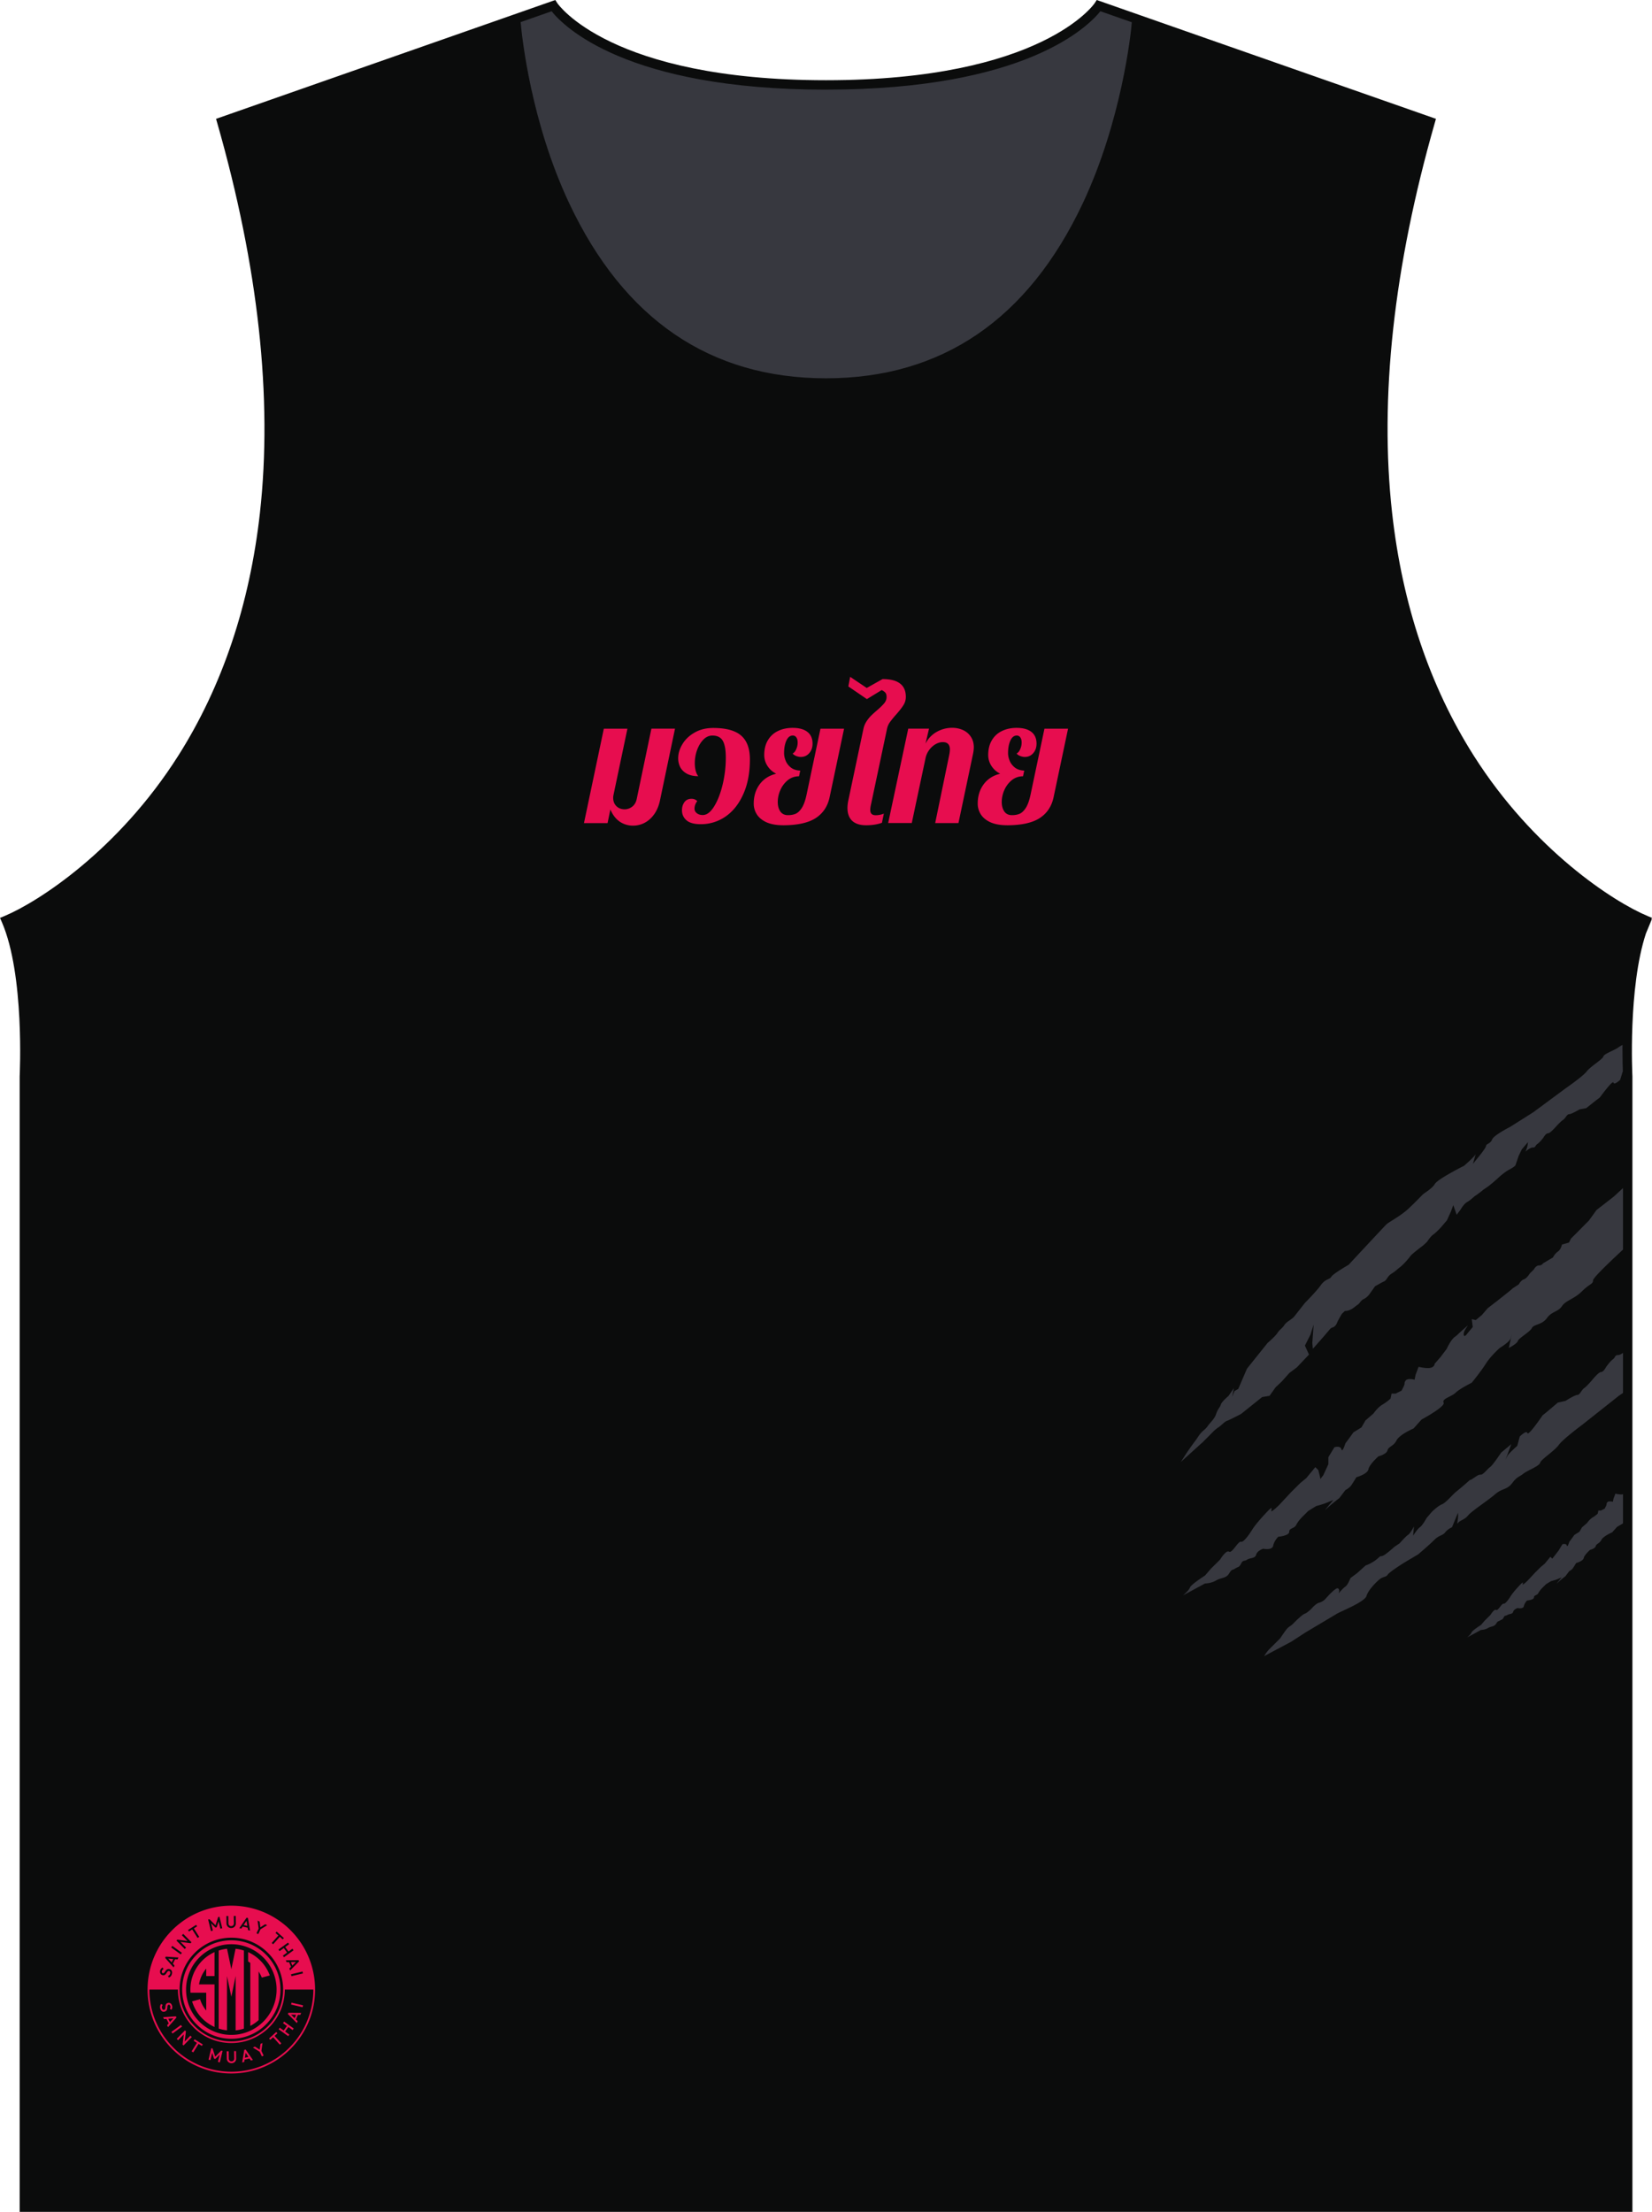 <svg width="310" height="415" viewBox="0 0 310 415" fill="none" xmlns="http://www.w3.org/2000/svg"><path d="m45.73 21.383 48.616-17.14 5.327 25.655 10.311 22.815 17.227 15.778 19.944 5.446 16.773-1.362 20.965-5.222 11.332-11.01 13.371-23.38 4.759-18.618 1.589-10.103 50.202 17.934-7.141 25.766-3.398 28.152 1.814 23.045 5.437 21.563 9.069 22.701 14.163 17.934 21.308 14.168-1.281 7.4-.876 7.152.114 21.339v199.662H4.367V187.562L2.44 174.619l29.805-20.659 17.79-37.91 4.42-37.91z" fill="#0b0c0c"/><path d="m93.633 4.498 10.122-3.422 5.265 4.996 8.84 4.427 14.225 3.916 14.731 1.306h10.482l10.712-.23 10.988-1.645 11.108-2.61 8.669-3.801 5.441-4.6 1.867-1.984 7.709 3.007-1.757 11.862-3.399 12.881-5.498 12.149-5.891 10.61-11.676 12.034-15.228 7.584-14.009 1.95-14.449-1.478-13.881-5.389-8.501-6.698-6.344-7.32-6.745-10.16-6.97-18.106-2.773-9.93zm144.91 278.983c0 .375 1.505-1.12 1.505-1.12l2.259-2.425 1.695-1.68 1.127-.931 1.695-2.05.563.56.19.745c.189.745.189.93.189.93l.563-.745.943-2.05v-1.306l1.127-1.865s1.127-.375 1.316.375c.189.745.753-1.12.753-1.12l.563-.745.942-1.306 1.506-.93.753-1.305 1.506-1.306s.752-1.12 1.695-1.68c.942-.56 1.505-1.12 1.505-1.12l.19-.93h.752l1.127-.56.375-.746c.374-.745 0-.56.374-1.12s1.695-.185 1.695-.185l.189-.93.564-1.491s1.505.375 2.258.185c.753-.185.753-.745.753-.745l1.127-1.305 1.127-1.491s.753-1.68 1.506-2.24 0 0 1.695-1.49c1.695-1.491 0 0 0 .93 0 .931.753-.185.753-.185l.942-1.12-.19-1.49.753.185 1.127-.931 1.127-1.305 1.695-1.305 1.88-1.491c.956-.758 1.088-.89 1.057-.886.022-.013.044-.026.07-.049l1.127-.745s.375-.745.942-.93c.564-.185 1.127-1.12 1.127-1.12l.753-.745s.375-.746.942-.746c.568 0 .753-.375.753-.375l1.88-1.12s.374-.745.942-1.12c.564-.374.753-1.305.753-1.305l1.317-.375.374-.745 1.127-1.12 2.258-2.284 1.409-1.958 3.245-2.518 2.117-1.958.405-.489v11.659c-2.368 2.174-6.423 5.975-6.423 6.504 0 .745-.563.56-2.069 2.051-1.506 1.49-3.011 1.68-3.764 2.795-.753 1.12-1.88.931-2.822 2.24-.942 1.306-2.448 1.12-2.822 1.866-.375.745-2.448 1.865-2.633 2.425-.189.56-1.695 1.305-1.695 1.305l.564-2.61-.19.745c-.189.745-2.069 1.865-2.069 1.865s-1.695 1.491-2.633 2.986c-.942 1.49-2.632 3.545-2.632 3.545s-2.259 1.12-3.012 1.865c-.753.746-2.632 1.12-2.258 1.866.374.745-4.139 3.17-4.139 3.17l-1.505 1.68s-2.633 1.12-3.197 2.24c-.563 1.12-1.505 1.12-1.694 1.866-.19.745-1.695 1.12-1.695 1.12s-1.695 1.49-1.88 2.425c-.19.931-2.259 1.491-2.259 1.491s-.563.93-.942 1.49c-.374.56-1.127.93-1.127.93l-1.127 1.491s-1.695 1.305-2.448 2.05c-.753.746 1.316-1.68 1.316-1.68l-.942.375s-.753.375-2.258.745l-1.506.931-1.127 1.12s-.753.745-1.127 1.49c-.374.746-1.316.56-1.316 1.306 0 .745-2.07.93-2.07.93s-.752.745-.942 1.68c-.189.931-1.88.56-1.88.56s-1.127.375-1.316 1.12-1.127.56-1.695.931c-.563.375-.753 0-1.127.745s-.563.56-1.127.93c-.563.375-.563 0-1.127.931-.564.93-1.506.745-2.448 1.305s-2.069.56-2.069.56l-4.138 2.24s1.127-.93 1.316-1.49 2.822-2.24 2.822-2.24l1.127-1.306 1.695-1.68s1.127-1.865 1.695-1.49c.564.375 1.695-2.051 2.258-1.865.564.185 2.07-2.241 2.07-2.241s.374-.745 2.258-2.795c1.88-2.051 1.317-1.12 1.317-.746zm66.812-.119v-3.841l-.321.375s0 .353-.475.467c-.476.119-1.422-.119-1.422-.119l-.357.94-.119.586s-.828-.234-1.065.119c-.238.353 0 .234-.238.706l-.238.467-.709.353h-.475l-.119.586s-.357.353-.947.706c-.589.353-1.065 1.054-1.065 1.054l-.947.82-.475.82-.947.587-.589.82-.357.467s-.357 1.173-.476.706c-.118-.468-.827-.234-.827-.234l-.709 1.173-1.184 1.526-.357-.353-1.065 1.292-.709.587-1.066 1.054-1.422 1.525s-.946.94-.946.706.357-.82-.828.467c-1.184 1.292-1.422 1.76-1.422 1.76s-.946 1.526-1.303 1.406c-.357-.119-1.065 1.407-1.422 1.173s-1.065.94-1.065.94l-1.066 1.054-.709.82s-1.655 1.054-1.774 1.407c-.119.352-.828.939-.828.939l2.602-1.407s.709 0 1.304-.353c.589-.352 1.184-.233 1.536-.82.357-.586.357-.353.709-.586.356-.234.475-.119.709-.587s.356-.234.708-.467c.357-.234.947-.119 1.066-.587s.828-.705.828-.705 1.065.233 1.184-.353c.119-.587.59-1.054.59-1.054s1.303-.119 1.303-.586c0-.468.59-.353.828-.821.237-.467.708-.939.708-.939l.709-.705.947-.587c.946-.234 1.422-.467 1.422-.467l.59-.234s-1.303 1.526-.828 1.054c.476-.468 1.537-1.292 1.537-1.292l.708-.94s.476-.233.709-.586c.238-.353.59-.939.59-.939s1.303-.353 1.422-.94c.119-.586 1.184-1.525 1.184-1.525s.947-.234 1.066-.706c.119-.467.709-.467 1.065-1.173.357-.705 2.012-1.407 2.012-1.407l.947-1.053s1.087-.587 1.862-1.143v-1.962zm-77.665-14.79s.568-.534.991-.794c.422-.26 1.136-1.063 1.554-1.19.418-.124 2.655-1.293 2.655-1.293l3.958-3.174 1.382-.23 1.153-1.614 1.136-1.062 1.431-1.606 1.409-1.054 2.28-2.403-.77-1.68 1.03-2.033.612-1.909-.251 3.435.101 1.107s1.431-1.605 2.004-2.276l1.144-1.34s.146-.269.564-.397c.418-.123.704-.529.858-.935.15-.41.881-1.623.881-1.623l.568-.533c1.1.035 1.954-.9 2.377-1.16s.577-.807 1.136-1.063.99-.793.99-.793l1.154-1.614s1.123-.653 1.682-.909c.559-.255.581-.943 1.426-1.468.841-.525.845-.662 1.554-1.191.705-.529 1.708-1.733 1.999-2.138.291-.406 2.404-1.989 2.404-1.989l.709-.666s.581-.944 1.144-1.341c.564-.397 1.422-1.331 1.422-1.331l1.145-1.341.74-1.627.453-1.226.63 1.812.717-.939s.586-1.085 1.286-1.473c.7-.392 1.131-.926 1.554-1.19.422-.26 1.409-1.054 1.409-1.054s-.423.26.563-.397 2.404-1.989 2.404-1.989.995-.93 1.972-1.451c.982-.52 1.127-.789 1.127-.789l.608-1.773.59-1.221 1.144-1.341c-.03.966-.471 1.777-.471 1.777s.854-.798 1.4-.78.427-.401.846-.662c.422-.26 1.14-1.203 1.14-1.203s.44-.812.854-.799 1.559-1.327 1.559-1.327.858-.935 1.276-1.199c.423-.26.722-1.081 1.136-1.063.414.013 1.955-.9 1.955-.9l1.246-.233 1.836-1.456.704-.529s2.452-3.364 2.571-2.809c.119.556 1.255-.511 1.255-.511l.462-1.499s.401-.336.806-.702l-.027-5.04c-.673.759-.955.688-1.589 1.164-.704.529-2.65 1.151-2.809 1.698-.158.547-2.399 1.852-3.117 2.791-.717.94-3.958 3.175-3.958 3.175l-6.062 4.485-4.354 2.752s-3.077 1.552-3.381 2.368-1.127.789-1.14 1.203c-.014.415-1.59 2.289-1.59 2.289l-.863 1.076s.621-2.183.471-1.777c-.149.41-2.135 2.134-2.135 2.134s-4.895 2.456-5.477 3.4c-.581.944-1.84 1.592-2.267 1.993-.427.402-1.281 1.336-2.703 2.668s-3.659 2.496-4.086 2.897c-.427.402-7.132 7.62-7.132 7.62s-2.945 1.694-3.24 2.236-1.114.375-1.977 1.587c-.867 1.213-2.998 3.347-2.998 3.347s-1.58 2.016-2.012 2.554-1.404.917-1.84 1.591c-.436.675-.854.799-1.286 1.473-.435.675-1.849 1.87-1.849 1.87l-3.874 4.833-1.638 3.806-.7.392-.449 1.089.331-1.645-1.013 1.482s-1.272 1.058-1.431 1.605c-.154.547-.577.807-.885 1.764-.308.953-1.012 1.482-1.589 2.289s-.991.793-1.713 1.874-.576.807-1.153 1.614-.867 1.212-1.299 1.887l-.872 1.349 4.112-3.721 1.995-2.002zm56.119-26.824c-.026 0-.167.106 0 0m-10.213 44.008c.317-.476 1.272-.635 1.906-1.433.634-.793 3.812-2.862 5.08-3.977 1.273-1.116 2.224-.794 3.179-2.068.951-1.275 1.272-1.116 2.065-1.751s3.015-1.433 3.178-2.068c.159-.635 2.699-2.227 3.496-3.343.792-1.115 4.447-3.819 4.447-3.819l6.828-5.41 1.58-1.072v-6.235l-.629.785c0-1.116.475-2.068.475-2.068s-.951.952-1.589.952-.475.476-.951.794c-.475.317-1.272 1.433-1.272 1.433s-.476.953-.951.953c-.476 0-1.748 1.592-1.748 1.592s-.951 1.115-1.431 1.433c-.475.317-.792 1.274-1.272 1.274s-2.223 1.116-2.223 1.116l-1.431.317-2.065 1.751-.793.635s-2.698 3.977-2.857 3.342c-.158-.635-1.431.635-1.431.635l-.475 1.751s-1.431 1.274-1.748 1.751-.634 1.274-.317.476c.317-.794.951-2.544.951-2.544l-1.906 1.591s-1.59 2.386-2.065 2.704c-.475.317-1.272 1.433-1.748 1.433-.475 0-.634.158-1.589.793-.951.635.317-.476-.951.635a64 64 0 0 1-2.065 1.751c-.792.635-1.906 2.068-2.699 2.386-.792.317-1.906 1.433-1.906 1.433l-.951 1.116s-.792 1.433-1.272 1.75c-.476.318-1.273 1.592-1.273 1.592l.159-1.751s-.634 1.275-1.114 1.592c-.475.318-1.589 1.592-1.589 1.592l-.951.635s-1.906 1.751-2.382 1.751c-.475 0-.475.317-1.431.952-.951.635-1.589.794-1.589.794l-1.589 1.433-1.273.953s-.475 1.274-.951 1.592c-.475.317-1.272 1.274-1.272 1.274s.317-.794-.158-.952c-.476-.159-2.382 2.068-2.382 2.068s-.476.476-1.114.635c-.634.158-1.431 1.115-1.431 1.115s-.792.794-1.272.953c-.476.159-1.748 1.433-2.224 1.909-.475.476-.792.476-1.272 1.116-.48.639-1.114 1.592-1.114 1.592l-2.064 2.068c-.476.476-.951 1.274-.951 1.274l5.08-2.703 2.699-1.75s5.08-3.021 5.877-3.502c.793-.476 5.244-2.227 5.561-3.342s1.906-2.703 2.54-3.184c.634-.476 1.114-.318 1.431-.794s2.065-1.592 2.54-1.909c.475-.318 3.179-1.91 3.179-1.91s2.064-1.75 3.015-2.703 1.59-.794 2.065-1.433c.476-.635 1.272-.952 1.272-.952l1.114-2.704c.159.953-.317 2.386 0 1.91z" fill="#37383f"/><path d="m309.952 172.498-.062-.026.11-.256-.823-.344c-6.375-2.659-21.397-12.378-32.632-30.101-8.246-13.008-13.401-28.332-15.316-45.547-2.404-21.56.29-46.165 7.999-73.126l.229-.803-63-22.066-.652-.225-.378.578C205.334.728 195.525 15.05 155 15.05S104.67.728 104.578.586L104.204 0 40.543 22.3l.229.802c7.713 26.961 10.403 51.567 8.004 73.126-1.92 17.211-7.07 32.539-15.317 45.548-11.235 17.727-26.256 27.441-32.631 30.1l-.824.344.357.821c4.284 9.904 3.337 28.698 3.328 28.887v213.076h302.635V201.928c-.009-.176-.837-16.54 2.536-26.784l1.096-2.641zm-5.394 29.497v205.068H5.442V201.995c.044-.878.638-13.216-1.524-23.279l2.536-1.054c.207-.084 5.125-2.156 11.843-7.117 6.124-4.525 15.043-12.462 22.757-24.598 8.629-13.581 14.022-29.54 16.03-47.435 2.482-22.154-.256-47.36-8.137-74.911l-.616-2.161L90.802 6.562c.454 4.458 2.408 19.147 9.563 34.413 11.354 24.24 30.249 37.054 54.639 37.054s43.286-12.814 54.64-37.054c7.15-15.266 9.109-29.955 9.563-34.413l42.88 15.019-.577 2.015c-7.88 27.552-10.618 52.758-8.135 74.912 2.007 17.894 7.4 33.853 16.029 47.435 7.713 12.135 16.633 20.073 22.757 24.597 6.714 4.961 11.636 7.029 11.843 7.117l2.122.882c-2.206 10.094-1.603 22.569-1.559 23.451zM155 16.815c37.523 0 49.242-11.894 51.488-14.707l5.899 2.068c-.172 2.192-1.933 18.534-9.206 33.977C192.919 59.937 176.709 70.978 155 70.978s-37.919-11.046-48.181-32.825C99.639 22.917 97.948 6.98 97.697 4.15l5.815-2.038C105.758 4.926 117.482 16.82 155 16.82z" fill="#0b0c0c"/><path d="M118.785 154.912a4.4 4.4 0 0 1-2.492-.749q-1.11-.769-1.757-2.285l-.524 2.558h-4.429l3.725-17.714h4.429l-2.611 12.418a2.5 2.5 0 0 0-.061.556q.001.675.299 1.173c.198.321.462.564.779.736.33.159.683.243 1.052.243.529 0 1.013-.168 1.44-.499q.642-.496.841-1.415l2.76-13.216h4.429l-2.835 13.533c-.211.962-.559 1.795-1.052 2.496s-1.079 1.239-1.77 1.61a4.64 4.64 0 0 1-2.223.555m12.701-.273c-1.219 0-2.113-.247-2.672-.737q-.84-.734-.841-1.878c0-.582.15-1.08.449-1.504.308-.432.762-.648 1.352-.648q.628 0 1.065.437-.51.674-.511 1.428 0 .497.436.843.436.343 1.11.343c.748 0 1.457-.529 2.117-1.591q1.004-1.61 1.607-4.106c.401-1.676.599-3.351.599-5.036 0-1.04-.088-1.865-.269-2.465q-.256-.92-.81-1.309-.542-.405-1.439-.406c-.63 0-1.198.256-1.695.767q-.748.768-1.185 1.971a7.3 7.3 0 0 0-.418 2.421q-.001.736.15 1.385.166.65.497 1.08-1.248 0-2.1-.45c-.559-.299-.982-.701-1.259-1.203a3.64 3.64 0 0 1-.405-1.716q-.001-1.335.797-2.646.792-1.323 2.298-2.178c.999-.573 2.162-.855 3.482-.855 1.603 0 2.902.211 3.906.63 1.012.41 1.756 1.054 2.236 1.923.489.86.735 1.98.735 3.351q.001 3.776-1.246 6.526-1.23 2.753-3.332 4.194a8.07 8.07 0 0 1-4.641 1.429zm15.431.198q-1.772-.001-3.016-.524-1.23-.542-1.844-1.46a3.7 3.7 0 0 1-.617-2.09c0-1.385.366-2.576 1.096-3.581q1.112-1.52 3.122-2.015a4.05 4.05 0 0 1-1.651-1.473 3.74 3.74 0 0 1-.599-2.015q-.001-1.653.691-2.796a4.33 4.33 0 0 1 1.893-1.729q1.202-.587 2.748-.586 1.803 0 2.76.75.978.754.977 2.209-.001 1.083-.629 1.79-.617.707-1.576.706c-.251 0-.529-.053-.841-.168-.308-.119-.542-.282-.691-.48q.422-.212.673-.812.27-.6.269-1.235c0-.423-.079-.732-.242-.961a.77.77 0 0 0-.674-.362q-.778 0-1.215.979c-.282.64-.418 1.42-.418 2.333q.001.675.299 1.416.297.735.977 1.278.674.529 1.757.574l-.224 1.067q-1.202.001-2.118.736a4.9 4.9 0 0 0-1.396 1.866 5.5 5.5 0 0 0-.48 2.209c0 .732.159 1.318.48 1.79q.495.694 1.427.693.825.001 1.439-.256.629-.271 1.171-1.111.541-.843.885-2.466l2.611-12.391h4.429l-2.716 12.872q-.555 2.587-2.642 3.925-2.087 1.323-6.111 1.323zm15.55 0q-1.65-.001-2.554-.829-.885-.84-.885-2.421c0-.41.053-.89.168-1.442l2.835-13.427q.152-.692.524-1.292.39-.616.841-1.081.463-.463 1.184-1.08.917-.793 1.352-1.323.435-.541.435-1.142c0-.401-.074-.657-.224-.829-.15-.181-.379-.344-.691-.498l-2.778 1.697-3.483-2.376.344-1.804 3.108 2.09 2.972-1.667q2.219.001 3.288.843 1.081.828 1.079 2.509a2.87 2.87 0 0 1-.467 1.565c-.312.494-.766 1.072-1.365 1.746a19 19 0 0 0-1.171 1.442q-.39.57-.524 1.204l-3.033 14.327a4.5 4.5 0 0 0-.119.887q-.001.509.242.767.258.257.78.256.436-.001.84-.088.422-.093.692-.212l-.361 1.715c-.832.309-1.841.468-3.034.468zm7.959-18.119h3.906l-.661 2.813a5.17 5.17 0 0 1 2.1-2.209 5.87 5.87 0 0 1 2.897-.767q1.095.001 2.025.419a3.45 3.45 0 0 1 1.488 1.261q.555.826.555 1.984 0 .464-.119 1.098l-2.76 13.11h-4.368l2.642-12.81a5.7 5.7 0 0 0 .119-.992q0-1.384-1.334-1.385c-.449 0-.907.133-1.365.393a3.9 3.9 0 0 0-1.184 1.08 3.9 3.9 0 0 0-.691 1.548l-2.58 12.162h-4.429l3.768-17.714zm18.522 18.119q-1.772-.001-3.016-.524-1.23-.542-1.844-1.46a3.7 3.7 0 0 1-.617-2.09c0-1.385.366-2.576 1.096-3.581q1.112-1.52 3.122-2.015a4.05 4.05 0 0 1-1.651-1.473 3.74 3.74 0 0 1-.599-2.015q-.001-1.653.691-2.796a4.33 4.33 0 0 1 1.893-1.729q1.202-.587 2.748-.586 1.803 0 2.76.75.977.754.977 2.209-.001 1.083-.629 1.79-.617.707-1.576.706c-.251 0-.529-.053-.841-.168-.308-.119-.542-.282-.691-.48q.422-.212.673-.812.27-.6.269-1.235c0-.423-.079-.732-.242-.961a.77.77 0 0 0-.674-.362q-.78 0-1.215.979c-.282.64-.418 1.42-.418 2.333q.001.675.299 1.416.297.735.977 1.278.674.529 1.757.574l-.225 1.067q-1.2.001-2.117.736a4.9 4.9 0 0 0-1.396 1.866 5.5 5.5 0 0 0-.48 2.209c0 .732.159 1.318.48 1.79q.495.694 1.427.693.825.001 1.439-.256.629-.271 1.171-1.111.542-.843.885-2.466l2.611-12.391h4.429l-2.716 12.872q-.555 2.587-2.642 3.925-2.087 1.323-6.111 1.323zM34.168 380.234l-1.792 1.305-.215-.295 1.791-1.306zm-1.057-1.689-1.58 1.799-.176-.353.308-.344-.423-.855-.457.04-.172-.349 2.39-.167.115.229zm-.58.141-.947.08.312.63.634-.705zm-1.634-1.261a.7.7 0 0 0 .269-.132.6.6 0 0 0 .145-.194q.046-.111.066-.23c.013-.079.017-.158.026-.238a2 2 0 0 1 .027-.22.5.5 0 0 1 .061-.172.23.23 0 0 1 .141-.097.21.21 0 0 1 .203.044.47.47 0 0 1 .132.234.5.5 0 0 1 .009.242.7.7 0 0 1-.106.234l.304.176a.9.9 0 0 0 .14-.326.9.9 0 0 0-.017-.401.9.9 0 0 0-.163-.336.66.66 0 0 0-.268-.198.6.6 0 0 0-.348-.009.6.6 0 0 0-.26.128.5.5 0 0 0-.136.194.8.8 0 0 0-.058.229q-.014.12-.022.239c0 .079-.013.149-.026.22a.45.45 0 0 1-.075.176.27.27 0 0 1-.159.102.24.24 0 0 1-.229-.053.5.5 0 0 1-.15-.265.6.6 0 0 1-.012-.33.7.7 0 0 1 .145-.265l-.304-.176a1 1 0 0 0-.185.392.95.95 0 0 0 .022.454c.062.23.168.402.313.507.15.106.317.133.51.084zm12.512-13.375c5.094 0 9.223 4.137 9.223 9.239s-4.13 9.238-9.223 9.238-9.223-4.136-9.223-9.238 4.13-9.239 9.223-9.239m3.306 1.407a8.4 8.4 0 0 0-3.306-.67 8.4 8.4 0 0 0-3.306.67 8.5 8.5 0 0 0-2.7 1.821 8.5 8.5 0 0 0-1.817 2.703 8.4 8.4 0 0 0-.67 3.312c0 1.151.225 2.262.67 3.312a8.5 8.5 0 0 0 1.818 2.703 8.5 8.5 0 0 0 2.699 1.821 8.4 8.4 0 0 0 3.306.67 8.4 8.4 0 0 0 3.306-.67 8.5 8.5 0 0 0 2.699-1.821 8.5 8.5 0 0 0 1.818-2.703c.445-1.05.67-2.161.67-3.312a8.4 8.4 0 0 0-.67-3.312 8.5 8.5 0 0 0-1.818-2.703 8.5 8.5 0 0 0-2.699-1.821m-.453-5.058-.533.79.682.149zm9.276 7.717-.951.022.273.648.673-.67zm-23.967-.626.638.705.308-.63zm20.489 14.014-.225-.247-1.338 1.217.224.247.533-.485 1.264 1.398.268-.247-1.263-1.398.532-.485zm-5.966 3.043 1.37 1.966-.383.089-.26-.38-.929.212-.07.454-.38.084.401-2.364.247-.057zm.005.604-.15.939.683-.154-.538-.785zm-10.372-3.206-1.066 1.098.229-1.914-.18-.176-1.546 1.587.26.256 1.065-1.098-.228 1.914.18.176 1.545-1.587zm18.389-4.295 2.395.022-.15.362-.458-.009-.37.877.326.322-.15.357-1.69-1.702.097-.234zm.493.348.678.666.273-.648-.951-.022zm.013-1.896 2.157.503.084-.353-2.157-.503zm-1.514 3.497.735.525-.608.851-.735-.525-.211.295 1.8 1.293.212-.296-.797-.573.608-.851.796.573.212-.295-1.801-1.293zm-3.861 3.726-.374.177-.133 1.067-.907-.574-.378.181 1.272.785.414.873.33-.154-.418-.886.203-1.469zm9.879-10.032c0 8.696-7.035 15.743-15.717 15.743s-15.717-7.047-15.717-15.743 7.035-15.742 15.717-15.742 15.717 7.046 15.717 15.742m-2.364-3.382-2.153.516.084.353 2.157-.516-.084-.353zm-.731-2.139-2.395.031.15.357.458-.013.374.878-.326.321.154.362 1.682-1.707-.101-.233zm-1.986-3.285-1.791 1.301.21.295.793-.577.612.846-.792.578.216.295 1.791-1.3-.215-.296-.731.529-.612-.846.73-.53zm-1.8-1.336-1.26 1.402.27.243 1.258-1.403.538.485.22-.247-1.348-1.208-.22.247.537.485zm-1.964 3.259a9.64 9.64 0 0 0-6.868-2.849 9.65 9.65 0 0 0-6.868 2.849 9.67 9.67 0 0 0-2.844 6.879 9.68 9.68 0 0 0 2.844 6.879 9.64 9.64 0 0 0 6.868 2.848 9.65 9.65 0 0 0 6.868-2.848 9.67 9.67 0 0 0 2.844-6.879 9.68 9.68 0 0 0-2.844-6.879m-1.739-4.556-.41.874.331.154.414-.887 1.259-.78-.374-.176-.907.577-.137-1.067-.383-.181.207 1.482zm-3.64-.083.378.083.26-.379.929.207.075.455.383.083-.405-2.363-.247-.053-1.37 1.971zm-2.422-2.254.022 1.376a.865.865 0 0 0 .894.86.853.853 0 0 0 .858-.891l-.022-1.38h-.365l.022 1.38a.56.56 0 0 1-.062.278.5.5 0 0 1-.176.185.6.6 0 0 1-.26.071.53.53 0 0 1-.264-.062.5.5 0 0 1-.19-.181.6.6 0 0 1-.074-.278l-.022-1.371h-.365v.004zm-3.42.644.527 2.156.353-.088-.34-1.38.82.816.246-.062.348-1.107.339 1.38.352-.088-.528-2.156-.247.062-.484 1.543-1.145-1.142-.246.062zm-3.774 1.958.176.282.608-.388 1.008 1.592.308-.194-1.008-1.592.608-.388-.176-.282-1.528.97zm-2.175 1.98 1.555 1.579.26-.256-1.075-1.089 1.906.269.18-.177-1.553-1.578-.26.255 1.074 1.09-1.906-.269zm-.99 1.296 1.796 1.297.211-.296-1.796-1.296zm-1.136 1.949 1.59 1.795.171-.348-.308-.34.418-.855.458.035.172-.353-2.386-.163-.11.229zm-.933 2.756a.6.6 0 0 0 .136.305.57.57 0 0 0 .3.176q.166.042.286.018a.5.5 0 0 0 .211-.102.8.8 0 0 0 .163-.172q.071-.099.136-.198.066-.1.132-.181a.4.4 0 0 1 .15-.114.27.27 0 0 1 .19-.009.25.25 0 0 1 .175.158.5.5 0 0 1 0 .305.64.64 0 0 1-.154.295.65.65 0 0 1-.255.159l.176.3q.213-.094.352-.247a.95.95 0 0 0 .203-.41q.093-.345-.026-.596a.58.58 0 0 0-.405-.322.65.65 0 0 0-.3-.017.6.6 0 0 0-.224.097 1.2 1.2 0 0 0-.172.167c-.049.067-.097.128-.141.199a2 2 0 0 1-.132.181.5.5 0 0 1-.141.119.23.23 0 0 1-.172.013.23.23 0 0 1-.158-.137.45.45 0 0 1 0-.264.5.5 0 0 1 .11-.216.7.7 0 0 1 .202-.15l-.176-.3a.86.86 0 0 0-.462.573.9.9 0 0 0-.022.375zm27.538 9.19c.8-1.9 1.21-3.92 1.21-6.001h-5.358a10 10 0 0 1-.788 3.902 10.05 10.05 0 0 1-5.336 5.345 9.9 9.9 0 0 1-3.905.789 9.9 9.9 0 0 1-3.905-.789 10.05 10.05 0 0 1-5.336-5.345 9.9 9.9 0 0 1-.788-3.902h-5.358a15.3 15.3 0 0 0 1.211 6.001 15.4 15.4 0 0 0 3.298 4.899 15.33 15.33 0 0 0 10.883 4.516c2.078 0 4.094-.406 5.992-1.213a15.3 15.3 0 0 0 4.89-3.303 15.4 15.4 0 0 0 3.298-4.899zm-17.206 6.597-.493-1.539-.246-.057-.515 2.156.352.084.33-1.38.352 1.102.247.057.814-.82-.33 1.381.352.083.515-2.156-.246-.057-1.136 1.146zm3.549-1.036.022 1.376a.56.56 0 0 1-.062.278.5.5 0 0 1-.176.185.55.55 0 0 1-.524.009.51.51 0 0 1-.264-.459l-.022-1.371h-.365l.022 1.38c0 .167.044.317.123.445q.118.197.321.309.205.112.45.106a.85.85 0 0 0 .858-.891l-.022-1.38h-.366v.008zm-7.59-1.945.612.384-1 1.596.309.194.999-1.596.612.384.176-.283-1.532-.961zm7.872-1.962v-10.182h-.005l-.797 3.885-.819-3.885v10.182a8 8 0 0 1-1.558-.331v-14.64a7.7 7.7 0 0 1 1.567-.335l.81 3.845.788-3.845a7.6 7.6 0 0 1 1.568.331v14.653a7.5 7.5 0 0 1-1.55.331zm-8.427-8.621a8 8 0 0 0-.04 1.561h2.95v3.343a6.1 6.1 0 0 1-1.153-2.122l-1.497.402a7.7 7.7 0 0 0 4.209 4.806v-7.99H37.35a6.1 6.1 0 0 1 1.347-2.968v1.407h1.559v-4.494a7.71 7.71 0 0 0-4.473 6.055zm14.841-1.676a7.72 7.72 0 0 0-4.068-4.379v1.751c.141.084.273.177.41.269v11.822a7.8 7.8 0 0 0 1.563-1.084v-9.12q.355.542.594 1.143l1.505-.406z" fill="#e70d4f"/></svg>
